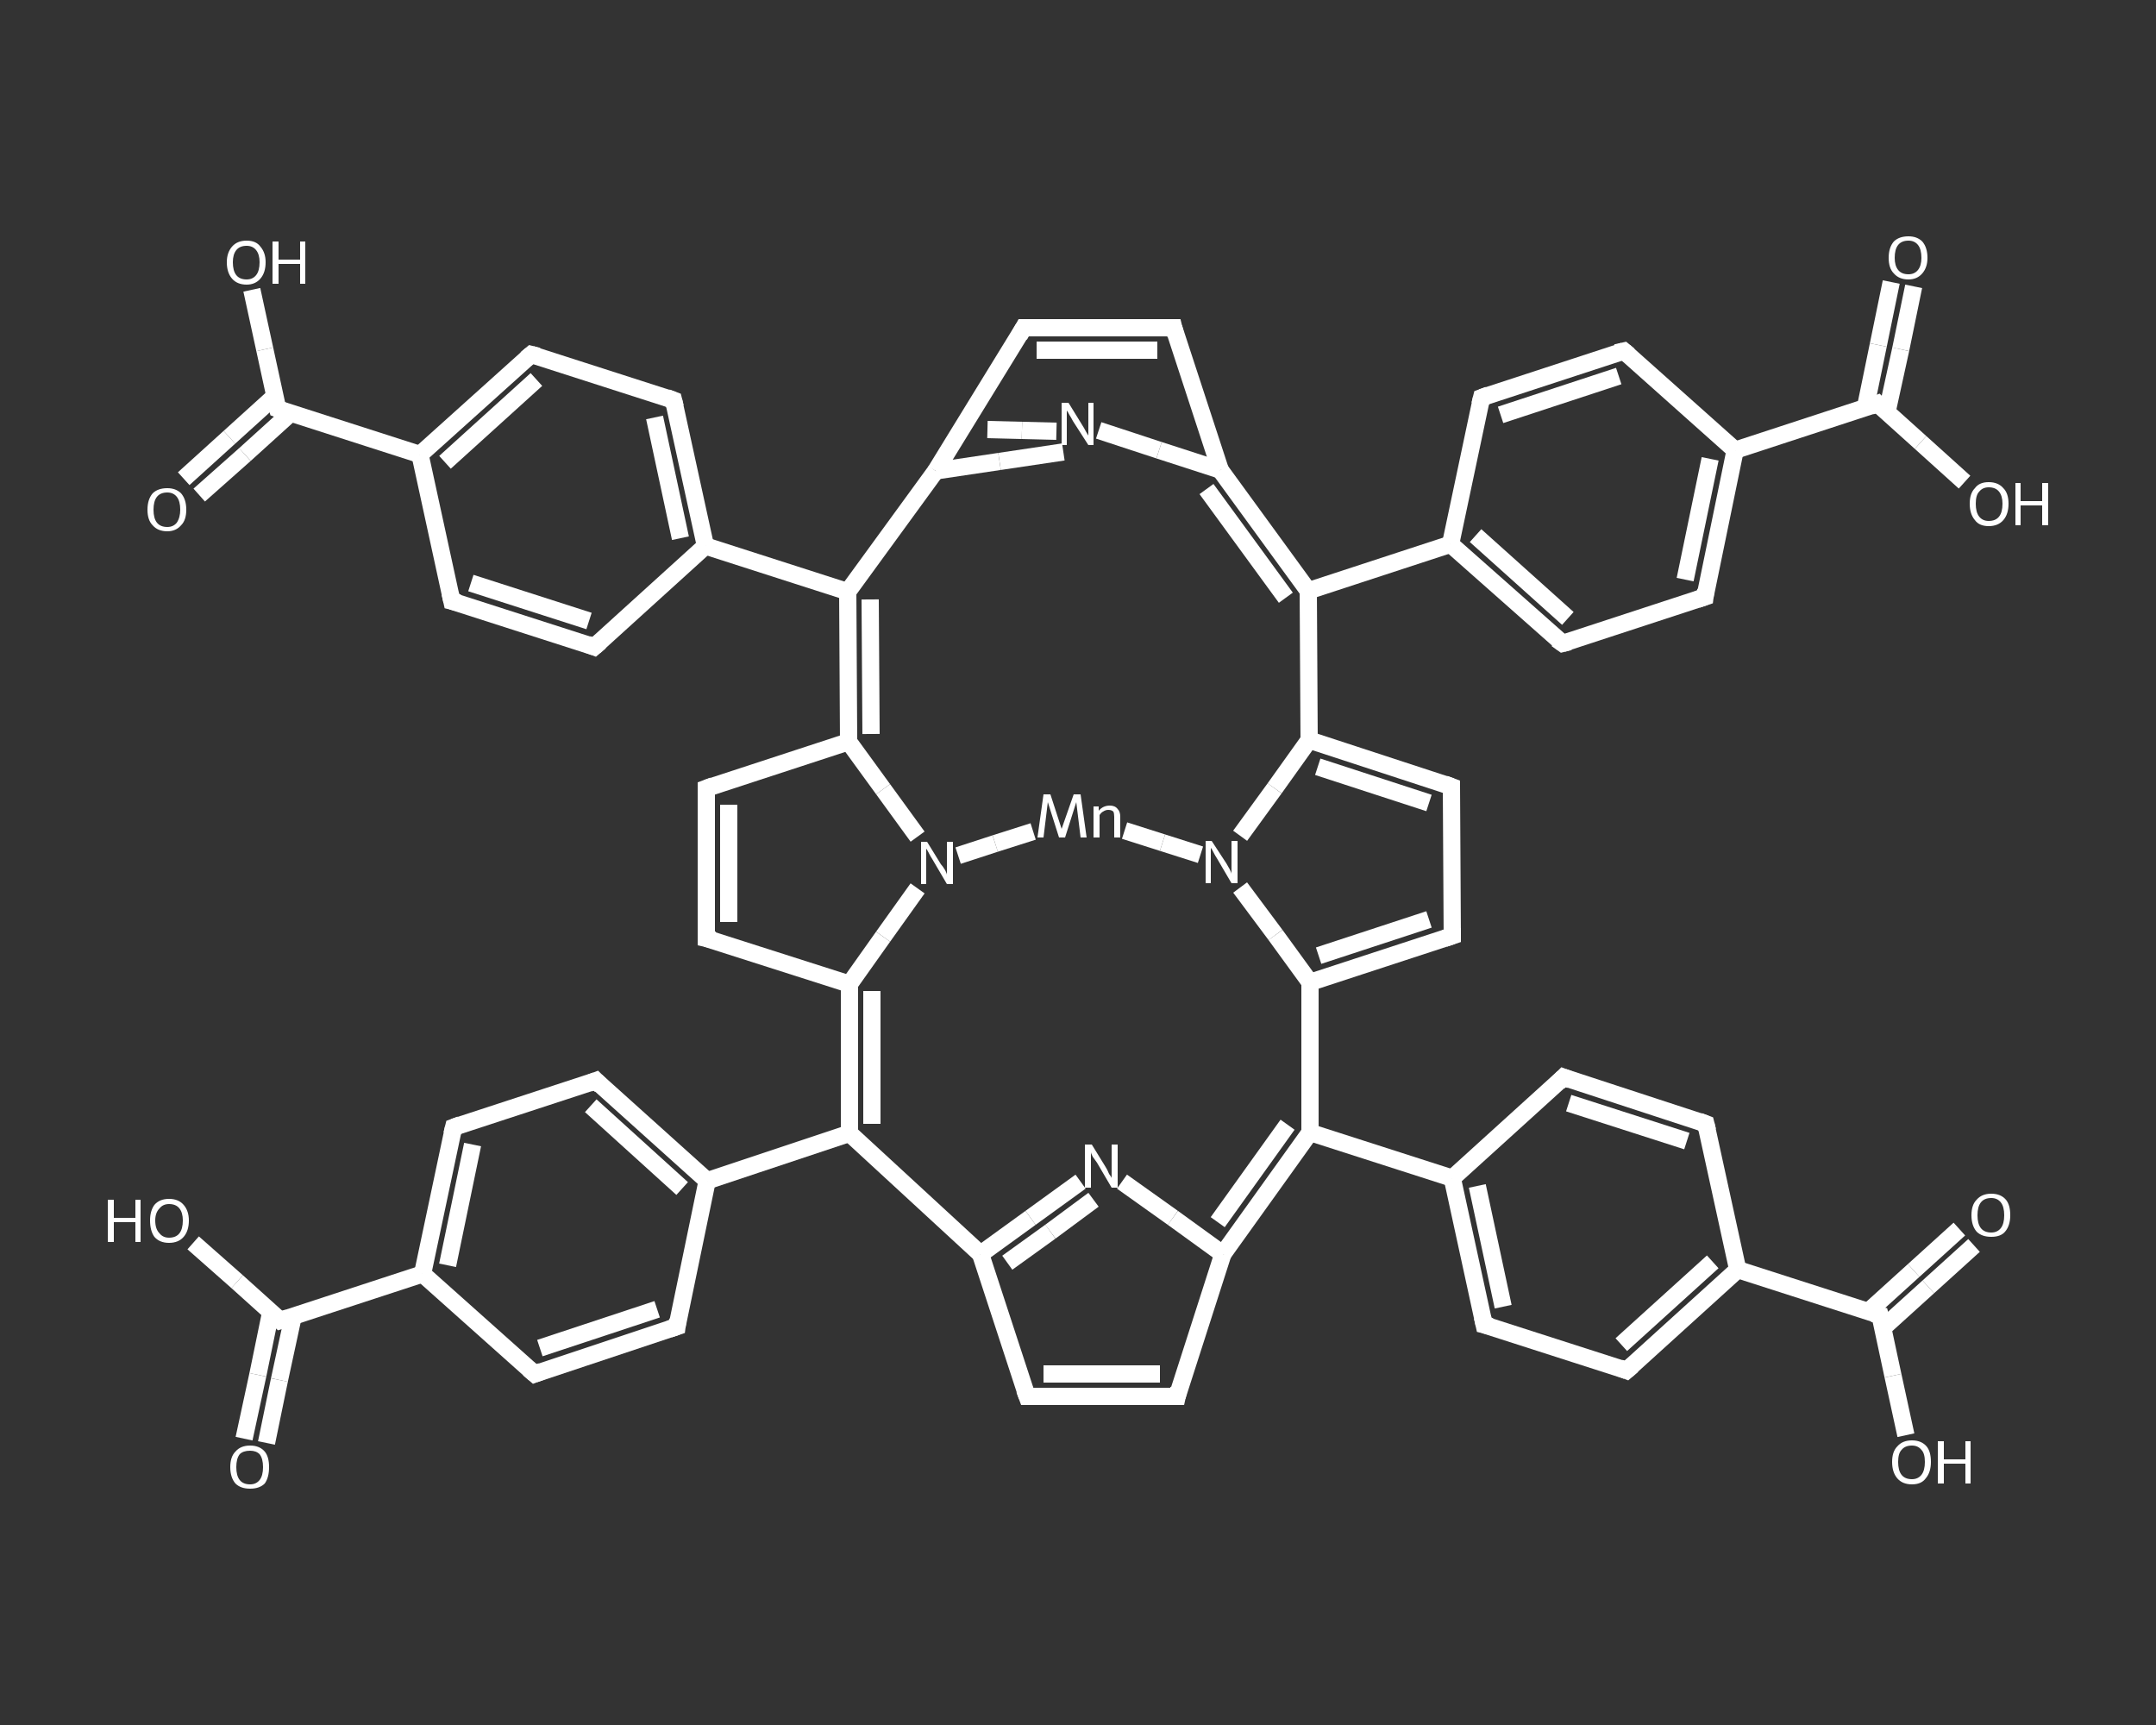 <?xml version='1.0' encoding='iso-8859-1'?>
<svg version='1.1' baseProfile='full'
              xmlns='http://www.w3.org/2000/svg'
                      xmlns:rdkit='http://www.rdkit.org/xml'
                      xmlns:xlink='http://www.w3.org/1999/xlink'
                  xml:space='preserve'
width='250px' height='200px' viewBox='0 0 250 200'>
<rect x="0" y="0" width="250" height="200" fill="#333333" stroke="none"/>
<!-- END OF HEADER -->
<rect style='opacity:1.0;fill:transparent;stroke:none' width='250.0' height='200.0' x='0.0' y='0.0'> </rect>
<path class='bond-0 atom-0 atom-1' d='M 228.9,144.4 L 223.6,149.2' style='fill:none;fill-rule:evenodd;stroke:#FFFFFF;stroke-width:2.0px;stroke-linecap:butt;stroke-linejoin:miter;stroke-opacity:1' />
<path class='bond-0 atom-0 atom-1' d='M 223.6,149.2 L 218.3,154.0' style='fill:none;fill-rule:evenodd;stroke:#FFFFFF;stroke-width:2.0px;stroke-linecap:butt;stroke-linejoin:miter;stroke-opacity:1' />
<path class='bond-0 atom-0 atom-1' d='M 227.2,142.5 L 221.9,147.3' style='fill:none;fill-rule:evenodd;stroke:#FFFFFF;stroke-width:2.0px;stroke-linecap:butt;stroke-linejoin:miter;stroke-opacity:1' />
<path class='bond-0 atom-0 atom-1' d='M 221.9,147.3 L 216.6,152.1' style='fill:none;fill-rule:evenodd;stroke:#FFFFFF;stroke-width:2.0px;stroke-linecap:butt;stroke-linejoin:miter;stroke-opacity:1' />
<path class='bond-1 atom-1 atom-2' d='M 218.0,152.5 L 219.5,159.5' style='fill:none;fill-rule:evenodd;stroke:#FFFFFF;stroke-width:2.0px;stroke-linecap:butt;stroke-linejoin:miter;stroke-opacity:1' />
<path class='bond-1 atom-1 atom-2' d='M 219.5,159.5 L 221.0,166.4' style='fill:none;fill-rule:evenodd;stroke:#FFFFFF;stroke-width:2.0px;stroke-linecap:butt;stroke-linejoin:miter;stroke-opacity:1' />
<path class='bond-2 atom-1 atom-3' d='M 218.0,152.5 L 201.5,147.2' style='fill:none;fill-rule:evenodd;stroke:#FFFFFF;stroke-width:2.0px;stroke-linecap:butt;stroke-linejoin:miter;stroke-opacity:1' />
<path class='bond-3 atom-3 atom-4' d='M 201.5,147.2 L 188.6,158.9' style='fill:none;fill-rule:evenodd;stroke:#FFFFFF;stroke-width:2.0px;stroke-linecap:butt;stroke-linejoin:miter;stroke-opacity:1' />
<path class='bond-3 atom-3 atom-4' d='M 198.6,146.3 L 188.0,155.9' style='fill:none;fill-rule:evenodd;stroke:#FFFFFF;stroke-width:2.0px;stroke-linecap:butt;stroke-linejoin:miter;stroke-opacity:1' />
<path class='bond-4 atom-4 atom-5' d='M 188.6,158.9 L 172.1,153.6' style='fill:none;fill-rule:evenodd;stroke:#FFFFFF;stroke-width:2.0px;stroke-linecap:butt;stroke-linejoin:miter;stroke-opacity:1' />
<path class='bond-5 atom-5 atom-6' d='M 172.1,153.6 L 168.4,136.6' style='fill:none;fill-rule:evenodd;stroke:#FFFFFF;stroke-width:2.0px;stroke-linecap:butt;stroke-linejoin:miter;stroke-opacity:1' />
<path class='bond-5 atom-5 atom-6' d='M 174.3,151.5 L 171.3,137.5' style='fill:none;fill-rule:evenodd;stroke:#FFFFFF;stroke-width:2.0px;stroke-linecap:butt;stroke-linejoin:miter;stroke-opacity:1' />
<path class='bond-6 atom-6 atom-7' d='M 168.4,136.6 L 151.9,131.3' style='fill:none;fill-rule:evenodd;stroke:#FFFFFF;stroke-width:2.0px;stroke-linecap:butt;stroke-linejoin:miter;stroke-opacity:1' />
<path class='bond-7 atom-7 atom-8' d='M 151.9,131.3 L 141.8,145.4' style='fill:none;fill-rule:evenodd;stroke:#FFFFFF;stroke-width:2.0px;stroke-linecap:butt;stroke-linejoin:miter;stroke-opacity:1' />
<path class='bond-7 atom-7 atom-8' d='M 149.3,130.4 L 141.2,141.7' style='fill:none;fill-rule:evenodd;stroke:#FFFFFF;stroke-width:2.0px;stroke-linecap:butt;stroke-linejoin:miter;stroke-opacity:1' />
<path class='bond-8 atom-8 atom-9' d='M 141.8,145.4 L 136.5,161.9' style='fill:none;fill-rule:evenodd;stroke:#FFFFFF;stroke-width:2.0px;stroke-linecap:butt;stroke-linejoin:miter;stroke-opacity:1' />
<path class='bond-9 atom-9 atom-10' d='M 136.5,161.9 L 119.1,161.9' style='fill:none;fill-rule:evenodd;stroke:#FFFFFF;stroke-width:2.0px;stroke-linecap:butt;stroke-linejoin:miter;stroke-opacity:1' />
<path class='bond-9 atom-9 atom-10' d='M 134.5,159.3 L 121.0,159.3' style='fill:none;fill-rule:evenodd;stroke:#FFFFFF;stroke-width:2.0px;stroke-linecap:butt;stroke-linejoin:miter;stroke-opacity:1' />
<path class='bond-10 atom-10 atom-11' d='M 119.1,161.9 L 113.7,145.4' style='fill:none;fill-rule:evenodd;stroke:#FFFFFF;stroke-width:2.0px;stroke-linecap:butt;stroke-linejoin:miter;stroke-opacity:1' />
<path class='bond-11 atom-11 atom-12' d='M 113.7,145.4 L 119.5,141.2' style='fill:none;fill-rule:evenodd;stroke:#FFFFFF;stroke-width:2.0px;stroke-linecap:butt;stroke-linejoin:miter;stroke-opacity:1' />
<path class='bond-11 atom-11 atom-12' d='M 119.5,141.2 L 125.3,137.0' style='fill:none;fill-rule:evenodd;stroke:#FFFFFF;stroke-width:2.0px;stroke-linecap:butt;stroke-linejoin:miter;stroke-opacity:1' />
<path class='bond-11 atom-11 atom-12' d='M 116.8,146.4 L 121.8,142.8' style='fill:none;fill-rule:evenodd;stroke:#FFFFFF;stroke-width:2.0px;stroke-linecap:butt;stroke-linejoin:miter;stroke-opacity:1' />
<path class='bond-11 atom-11 atom-12' d='M 121.8,142.8 L 126.8,139.1' style='fill:none;fill-rule:evenodd;stroke:#FFFFFF;stroke-width:2.0px;stroke-linecap:butt;stroke-linejoin:miter;stroke-opacity:1' />
<path class='bond-12 atom-11 atom-13' d='M 113.7,145.4 L 98.5,131.4' style='fill:none;fill-rule:evenodd;stroke:#FFFFFF;stroke-width:2.0px;stroke-linecap:butt;stroke-linejoin:miter;stroke-opacity:1' />
<path class='bond-13 atom-13 atom-14' d='M 98.5,131.4 L 82.0,136.9' style='fill:none;fill-rule:evenodd;stroke:#FFFFFF;stroke-width:2.0px;stroke-linecap:butt;stroke-linejoin:miter;stroke-opacity:1' />
<path class='bond-14 atom-14 atom-15' d='M 82.0,136.9 L 69.1,125.3' style='fill:none;fill-rule:evenodd;stroke:#FFFFFF;stroke-width:2.0px;stroke-linecap:butt;stroke-linejoin:miter;stroke-opacity:1' />
<path class='bond-14 atom-14 atom-15' d='M 79.1,137.8 L 68.5,128.2' style='fill:none;fill-rule:evenodd;stroke:#FFFFFF;stroke-width:2.0px;stroke-linecap:butt;stroke-linejoin:miter;stroke-opacity:1' />
<path class='bond-15 atom-15 atom-16' d='M 69.1,125.3 L 52.6,130.7' style='fill:none;fill-rule:evenodd;stroke:#FFFFFF;stroke-width:2.0px;stroke-linecap:butt;stroke-linejoin:miter;stroke-opacity:1' />
<path class='bond-16 atom-16 atom-17' d='M 52.6,130.7 L 49.0,147.7' style='fill:none;fill-rule:evenodd;stroke:#FFFFFF;stroke-width:2.0px;stroke-linecap:butt;stroke-linejoin:miter;stroke-opacity:1' />
<path class='bond-16 atom-16 atom-17' d='M 54.8,132.7 L 51.9,146.7' style='fill:none;fill-rule:evenodd;stroke:#FFFFFF;stroke-width:2.0px;stroke-linecap:butt;stroke-linejoin:miter;stroke-opacity:1' />
<path class='bond-17 atom-17 atom-18' d='M 49.0,147.7 L 32.5,153.1' style='fill:none;fill-rule:evenodd;stroke:#FFFFFF;stroke-width:2.0px;stroke-linecap:butt;stroke-linejoin:miter;stroke-opacity:1' />
<path class='bond-18 atom-18 atom-19' d='M 31.4,152.1 L 29.9,159.4' style='fill:none;fill-rule:evenodd;stroke:#FFFFFF;stroke-width:2.0px;stroke-linecap:butt;stroke-linejoin:miter;stroke-opacity:1' />
<path class='bond-18 atom-18 atom-19' d='M 29.9,159.4 L 28.3,166.8' style='fill:none;fill-rule:evenodd;stroke:#FFFFFF;stroke-width:2.0px;stroke-linecap:butt;stroke-linejoin:miter;stroke-opacity:1' />
<path class='bond-18 atom-18 atom-19' d='M 34.0,152.6 L 32.4,160.0' style='fill:none;fill-rule:evenodd;stroke:#FFFFFF;stroke-width:2.0px;stroke-linecap:butt;stroke-linejoin:miter;stroke-opacity:1' />
<path class='bond-18 atom-18 atom-19' d='M 32.4,160.0 L 30.9,167.3' style='fill:none;fill-rule:evenodd;stroke:#FFFFFF;stroke-width:2.0px;stroke-linecap:butt;stroke-linejoin:miter;stroke-opacity:1' />
<path class='bond-19 atom-18 atom-20' d='M 32.5,153.1 L 27.5,148.6' style='fill:none;fill-rule:evenodd;stroke:#FFFFFF;stroke-width:2.0px;stroke-linecap:butt;stroke-linejoin:miter;stroke-opacity:1' />
<path class='bond-19 atom-18 atom-20' d='M 27.5,148.6 L 22.4,144.1' style='fill:none;fill-rule:evenodd;stroke:#FFFFFF;stroke-width:2.0px;stroke-linecap:butt;stroke-linejoin:miter;stroke-opacity:1' />
<path class='bond-20 atom-17 atom-21' d='M 49.0,147.7 L 62.0,159.3' style='fill:none;fill-rule:evenodd;stroke:#FFFFFF;stroke-width:2.0px;stroke-linecap:butt;stroke-linejoin:miter;stroke-opacity:1' />
<path class='bond-21 atom-21 atom-22' d='M 62.0,159.3 L 78.5,153.8' style='fill:none;fill-rule:evenodd;stroke:#FFFFFF;stroke-width:2.0px;stroke-linecap:butt;stroke-linejoin:miter;stroke-opacity:1' />
<path class='bond-21 atom-21 atom-22' d='M 62.6,156.3 L 76.2,151.8' style='fill:none;fill-rule:evenodd;stroke:#FFFFFF;stroke-width:2.0px;stroke-linecap:butt;stroke-linejoin:miter;stroke-opacity:1' />
<path class='bond-22 atom-13 atom-23' d='M 98.5,131.4 L 98.5,114.1' style='fill:none;fill-rule:evenodd;stroke:#FFFFFF;stroke-width:2.0px;stroke-linecap:butt;stroke-linejoin:miter;stroke-opacity:1' />
<path class='bond-22 atom-13 atom-23' d='M 101.1,130.3 L 101.1,114.9' style='fill:none;fill-rule:evenodd;stroke:#FFFFFF;stroke-width:2.0px;stroke-linecap:butt;stroke-linejoin:miter;stroke-opacity:1' />
<path class='bond-23 atom-23 atom-24' d='M 98.5,114.1 L 81.9,108.8' style='fill:none;fill-rule:evenodd;stroke:#FFFFFF;stroke-width:2.0px;stroke-linecap:butt;stroke-linejoin:miter;stroke-opacity:1' />
<path class='bond-24 atom-24 atom-25' d='M 81.9,108.8 L 81.9,91.4' style='fill:none;fill-rule:evenodd;stroke:#FFFFFF;stroke-width:2.0px;stroke-linecap:butt;stroke-linejoin:miter;stroke-opacity:1' />
<path class='bond-24 atom-24 atom-25' d='M 84.5,106.9 L 84.5,93.3' style='fill:none;fill-rule:evenodd;stroke:#FFFFFF;stroke-width:2.0px;stroke-linecap:butt;stroke-linejoin:miter;stroke-opacity:1' />
<path class='bond-25 atom-25 atom-26' d='M 81.9,91.4 L 98.4,86.0' style='fill:none;fill-rule:evenodd;stroke:#FFFFFF;stroke-width:2.0px;stroke-linecap:butt;stroke-linejoin:miter;stroke-opacity:1' />
<path class='bond-26 atom-26 atom-27' d='M 98.4,86.0 L 102.4,91.5' style='fill:none;fill-rule:evenodd;stroke:#FFFFFF;stroke-width:2.0px;stroke-linecap:butt;stroke-linejoin:miter;stroke-opacity:1' />
<path class='bond-26 atom-26 atom-27' d='M 102.4,91.5 L 106.4,97.0' style='fill:none;fill-rule:evenodd;stroke:#FFFFFF;stroke-width:2.0px;stroke-linecap:butt;stroke-linejoin:miter;stroke-opacity:1' />
<path class='bond-27 atom-27 atom-28' d='M 111.1,99.2 L 115.4,97.8' style='fill:none;fill-rule:evenodd;stroke:#FFFFFF;stroke-width:2.0px;stroke-linecap:butt;stroke-linejoin:miter;stroke-opacity:1' />
<path class='bond-27 atom-27 atom-28' d='M 115.4,97.8 L 119.8,96.4' style='fill:none;fill-rule:evenodd;stroke:#FFFFFF;stroke-width:2.0px;stroke-linecap:butt;stroke-linejoin:miter;stroke-opacity:1' />
<path class='bond-28 atom-28 atom-29' d='M 130.4,96.3 L 134.8,97.7' style='fill:none;fill-rule:evenodd;stroke:#FFFFFF;stroke-width:2.0px;stroke-linecap:butt;stroke-linejoin:miter;stroke-opacity:1' />
<path class='bond-28 atom-28 atom-29' d='M 134.8,97.7 L 139.2,99.1' style='fill:none;fill-rule:evenodd;stroke:#FFFFFF;stroke-width:2.0px;stroke-linecap:butt;stroke-linejoin:miter;stroke-opacity:1' />
<path class='bond-29 atom-29 atom-30' d='M 143.8,102.9 L 147.9,108.4' style='fill:none;fill-rule:evenodd;stroke:#FFFFFF;stroke-width:2.0px;stroke-linecap:butt;stroke-linejoin:miter;stroke-opacity:1' />
<path class='bond-29 atom-29 atom-30' d='M 147.9,108.4 L 151.9,113.9' style='fill:none;fill-rule:evenodd;stroke:#FFFFFF;stroke-width:2.0px;stroke-linecap:butt;stroke-linejoin:miter;stroke-opacity:1' />
<path class='bond-30 atom-30 atom-31' d='M 151.9,113.9 L 168.4,108.5' style='fill:none;fill-rule:evenodd;stroke:#FFFFFF;stroke-width:2.0px;stroke-linecap:butt;stroke-linejoin:miter;stroke-opacity:1' />
<path class='bond-30 atom-30 atom-31' d='M 152.9,110.8 L 165.7,106.6' style='fill:none;fill-rule:evenodd;stroke:#FFFFFF;stroke-width:2.0px;stroke-linecap:butt;stroke-linejoin:miter;stroke-opacity:1' />
<path class='bond-31 atom-31 atom-32' d='M 168.4,108.5 L 168.3,91.2' style='fill:none;fill-rule:evenodd;stroke:#FFFFFF;stroke-width:2.0px;stroke-linecap:butt;stroke-linejoin:miter;stroke-opacity:1' />
<path class='bond-32 atom-32 atom-33' d='M 168.3,91.2 L 151.8,85.8' style='fill:none;fill-rule:evenodd;stroke:#FFFFFF;stroke-width:2.0px;stroke-linecap:butt;stroke-linejoin:miter;stroke-opacity:1' />
<path class='bond-32 atom-32 atom-33' d='M 165.7,93.1 L 152.8,88.9' style='fill:none;fill-rule:evenodd;stroke:#FFFFFF;stroke-width:2.0px;stroke-linecap:butt;stroke-linejoin:miter;stroke-opacity:1' />
<path class='bond-33 atom-33 atom-34' d='M 151.8,85.8 L 151.7,68.5' style='fill:none;fill-rule:evenodd;stroke:#FFFFFF;stroke-width:2.0px;stroke-linecap:butt;stroke-linejoin:miter;stroke-opacity:1' />
<path class='bond-34 atom-34 atom-35' d='M 151.7,68.5 L 168.2,63.1' style='fill:none;fill-rule:evenodd;stroke:#FFFFFF;stroke-width:2.0px;stroke-linecap:butt;stroke-linejoin:miter;stroke-opacity:1' />
<path class='bond-35 atom-35 atom-36' d='M 168.2,63.1 L 181.2,74.6' style='fill:none;fill-rule:evenodd;stroke:#FFFFFF;stroke-width:2.0px;stroke-linecap:butt;stroke-linejoin:miter;stroke-opacity:1' />
<path class='bond-35 atom-35 atom-36' d='M 171.1,62.1 L 181.8,71.7' style='fill:none;fill-rule:evenodd;stroke:#FFFFFF;stroke-width:2.0px;stroke-linecap:butt;stroke-linejoin:miter;stroke-opacity:1' />
<path class='bond-36 atom-36 atom-37' d='M 181.2,74.6 L 197.7,69.2' style='fill:none;fill-rule:evenodd;stroke:#FFFFFF;stroke-width:2.0px;stroke-linecap:butt;stroke-linejoin:miter;stroke-opacity:1' />
<path class='bond-37 atom-37 atom-38' d='M 197.7,69.2 L 201.2,52.2' style='fill:none;fill-rule:evenodd;stroke:#FFFFFF;stroke-width:2.0px;stroke-linecap:butt;stroke-linejoin:miter;stroke-opacity:1' />
<path class='bond-37 atom-37 atom-38' d='M 195.4,67.2 L 198.3,53.2' style='fill:none;fill-rule:evenodd;stroke:#FFFFFF;stroke-width:2.0px;stroke-linecap:butt;stroke-linejoin:miter;stroke-opacity:1' />
<path class='bond-38 atom-38 atom-39' d='M 201.2,52.2 L 217.7,46.8' style='fill:none;fill-rule:evenodd;stroke:#FFFFFF;stroke-width:2.0px;stroke-linecap:butt;stroke-linejoin:miter;stroke-opacity:1' />
<path class='bond-39 atom-39 atom-40' d='M 218.8,47.8 L 220.4,40.5' style='fill:none;fill-rule:evenodd;stroke:#FFFFFF;stroke-width:2.0px;stroke-linecap:butt;stroke-linejoin:miter;stroke-opacity:1' />
<path class='bond-39 atom-39 atom-40' d='M 220.4,40.5 L 221.9,33.2' style='fill:none;fill-rule:evenodd;stroke:#FFFFFF;stroke-width:2.0px;stroke-linecap:butt;stroke-linejoin:miter;stroke-opacity:1' />
<path class='bond-39 atom-39 atom-40' d='M 216.3,47.3 L 217.8,40.0' style='fill:none;fill-rule:evenodd;stroke:#FFFFFF;stroke-width:2.0px;stroke-linecap:butt;stroke-linejoin:miter;stroke-opacity:1' />
<path class='bond-39 atom-39 atom-40' d='M 217.8,40.0 L 219.3,32.7' style='fill:none;fill-rule:evenodd;stroke:#FFFFFF;stroke-width:2.0px;stroke-linecap:butt;stroke-linejoin:miter;stroke-opacity:1' />
<path class='bond-40 atom-39 atom-41' d='M 217.7,46.8 L 222.7,51.3' style='fill:none;fill-rule:evenodd;stroke:#FFFFFF;stroke-width:2.0px;stroke-linecap:butt;stroke-linejoin:miter;stroke-opacity:1' />
<path class='bond-40 atom-39 atom-41' d='M 222.7,51.3 L 227.8,55.9' style='fill:none;fill-rule:evenodd;stroke:#FFFFFF;stroke-width:2.0px;stroke-linecap:butt;stroke-linejoin:miter;stroke-opacity:1' />
<path class='bond-41 atom-38 atom-42' d='M 201.2,52.2 L 188.3,40.7' style='fill:none;fill-rule:evenodd;stroke:#FFFFFF;stroke-width:2.0px;stroke-linecap:butt;stroke-linejoin:miter;stroke-opacity:1' />
<path class='bond-42 atom-42 atom-43' d='M 188.3,40.7 L 171.8,46.1' style='fill:none;fill-rule:evenodd;stroke:#FFFFFF;stroke-width:2.0px;stroke-linecap:butt;stroke-linejoin:miter;stroke-opacity:1' />
<path class='bond-42 atom-42 atom-43' d='M 187.7,43.6 L 174.0,48.1' style='fill:none;fill-rule:evenodd;stroke:#FFFFFF;stroke-width:2.0px;stroke-linecap:butt;stroke-linejoin:miter;stroke-opacity:1' />
<path class='bond-43 atom-34 atom-44' d='M 151.7,68.5 L 141.5,54.5' style='fill:none;fill-rule:evenodd;stroke:#FFFFFF;stroke-width:2.0px;stroke-linecap:butt;stroke-linejoin:miter;stroke-opacity:1' />
<path class='bond-43 atom-34 atom-44' d='M 149.1,69.3 L 139.9,56.7' style='fill:none;fill-rule:evenodd;stroke:#FFFFFF;stroke-width:2.0px;stroke-linecap:butt;stroke-linejoin:miter;stroke-opacity:1' />
<path class='bond-44 atom-44 atom-45' d='M 141.5,54.5 L 136.1,38.0' style='fill:none;fill-rule:evenodd;stroke:#FFFFFF;stroke-width:2.0px;stroke-linecap:butt;stroke-linejoin:miter;stroke-opacity:1' />
<path class='bond-45 atom-45 atom-46' d='M 136.1,38.0 L 118.7,38.0' style='fill:none;fill-rule:evenodd;stroke:#FFFFFF;stroke-width:2.0px;stroke-linecap:butt;stroke-linejoin:miter;stroke-opacity:1' />
<path class='bond-45 atom-45 atom-46' d='M 134.2,40.6 L 120.2,40.6' style='fill:none;fill-rule:evenodd;stroke:#FFFFFF;stroke-width:2.0px;stroke-linecap:butt;stroke-linejoin:miter;stroke-opacity:1' />
<path class='bond-46 atom-46 atom-47' d='M 118.7,38.0 L 108.5,54.6' style='fill:none;fill-rule:evenodd;stroke:#FFFFFF;stroke-width:2.0px;stroke-linecap:butt;stroke-linejoin:miter;stroke-opacity:1' />
<path class='bond-47 atom-47 atom-48' d='M 114.5,49.8 L 118.5,49.9' style='fill:none;fill-rule:evenodd;stroke:#FFFFFF;stroke-width:2.0px;stroke-linecap:butt;stroke-linejoin:miter;stroke-opacity:1' />
<path class='bond-47 atom-47 atom-48' d='M 118.5,49.9 L 122.5,50.0' style='fill:none;fill-rule:evenodd;stroke:#FFFFFF;stroke-width:2.0px;stroke-linecap:butt;stroke-linejoin:miter;stroke-opacity:1' />
<path class='bond-47 atom-47 atom-48' d='M 108.5,54.6 L 115.9,53.5' style='fill:none;fill-rule:evenodd;stroke:#FFFFFF;stroke-width:2.0px;stroke-linecap:butt;stroke-linejoin:miter;stroke-opacity:1' />
<path class='bond-47 atom-47 atom-48' d='M 115.9,53.5 L 123.3,52.4' style='fill:none;fill-rule:evenodd;stroke:#FFFFFF;stroke-width:2.0px;stroke-linecap:butt;stroke-linejoin:miter;stroke-opacity:1' />
<path class='bond-48 atom-47 atom-49' d='M 108.5,54.6 L 98.3,68.6' style='fill:none;fill-rule:evenodd;stroke:#FFFFFF;stroke-width:2.0px;stroke-linecap:butt;stroke-linejoin:miter;stroke-opacity:1' />
<path class='bond-49 atom-49 atom-50' d='M 98.3,68.6 L 81.8,63.3' style='fill:none;fill-rule:evenodd;stroke:#FFFFFF;stroke-width:2.0px;stroke-linecap:butt;stroke-linejoin:miter;stroke-opacity:1' />
<path class='bond-50 atom-50 atom-51' d='M 81.8,63.3 L 78.1,46.4' style='fill:none;fill-rule:evenodd;stroke:#FFFFFF;stroke-width:2.0px;stroke-linecap:butt;stroke-linejoin:miter;stroke-opacity:1' />
<path class='bond-50 atom-50 atom-51' d='M 78.9,62.4 L 75.9,48.4' style='fill:none;fill-rule:evenodd;stroke:#FFFFFF;stroke-width:2.0px;stroke-linecap:butt;stroke-linejoin:miter;stroke-opacity:1' />
<path class='bond-51 atom-51 atom-52' d='M 78.1,46.4 L 61.6,41.1' style='fill:none;fill-rule:evenodd;stroke:#FFFFFF;stroke-width:2.0px;stroke-linecap:butt;stroke-linejoin:miter;stroke-opacity:1' />
<path class='bond-52 atom-52 atom-53' d='M 61.6,41.1 L 48.7,52.7' style='fill:none;fill-rule:evenodd;stroke:#FFFFFF;stroke-width:2.0px;stroke-linecap:butt;stroke-linejoin:miter;stroke-opacity:1' />
<path class='bond-52 atom-52 atom-53' d='M 62.2,44.0 L 51.6,53.6' style='fill:none;fill-rule:evenodd;stroke:#FFFFFF;stroke-width:2.0px;stroke-linecap:butt;stroke-linejoin:miter;stroke-opacity:1' />
<path class='bond-53 atom-53 atom-54' d='M 48.7,52.7 L 32.2,47.4' style='fill:none;fill-rule:evenodd;stroke:#FFFFFF;stroke-width:2.0px;stroke-linecap:butt;stroke-linejoin:miter;stroke-opacity:1' />
<path class='bond-54 atom-54 atom-55' d='M 31.9,45.9 L 26.6,50.7' style='fill:none;fill-rule:evenodd;stroke:#FFFFFF;stroke-width:2.0px;stroke-linecap:butt;stroke-linejoin:miter;stroke-opacity:1' />
<path class='bond-54 atom-54 atom-55' d='M 26.6,50.7 L 21.3,55.5' style='fill:none;fill-rule:evenodd;stroke:#FFFFFF;stroke-width:2.0px;stroke-linecap:butt;stroke-linejoin:miter;stroke-opacity:1' />
<path class='bond-54 atom-54 atom-55' d='M 33.7,47.9 L 28.4,52.7' style='fill:none;fill-rule:evenodd;stroke:#FFFFFF;stroke-width:2.0px;stroke-linecap:butt;stroke-linejoin:miter;stroke-opacity:1' />
<path class='bond-54 atom-54 atom-55' d='M 28.4,52.7 L 23.1,57.4' style='fill:none;fill-rule:evenodd;stroke:#FFFFFF;stroke-width:2.0px;stroke-linecap:butt;stroke-linejoin:miter;stroke-opacity:1' />
<path class='bond-55 atom-54 atom-56' d='M 32.2,47.4 L 30.7,40.5' style='fill:none;fill-rule:evenodd;stroke:#FFFFFF;stroke-width:2.0px;stroke-linecap:butt;stroke-linejoin:miter;stroke-opacity:1' />
<path class='bond-55 atom-54 atom-56' d='M 30.7,40.5 L 29.2,33.6' style='fill:none;fill-rule:evenodd;stroke:#FFFFFF;stroke-width:2.0px;stroke-linecap:butt;stroke-linejoin:miter;stroke-opacity:1' />
<path class='bond-56 atom-53 atom-57' d='M 48.7,52.7 L 52.4,69.7' style='fill:none;fill-rule:evenodd;stroke:#FFFFFF;stroke-width:2.0px;stroke-linecap:butt;stroke-linejoin:miter;stroke-opacity:1' />
<path class='bond-57 atom-57 atom-58' d='M 52.4,69.7 L 68.9,75.0' style='fill:none;fill-rule:evenodd;stroke:#FFFFFF;stroke-width:2.0px;stroke-linecap:butt;stroke-linejoin:miter;stroke-opacity:1' />
<path class='bond-57 atom-57 atom-58' d='M 54.6,67.6 L 68.3,72.0' style='fill:none;fill-rule:evenodd;stroke:#FFFFFF;stroke-width:2.0px;stroke-linecap:butt;stroke-linejoin:miter;stroke-opacity:1' />
<path class='bond-58 atom-6 atom-59' d='M 168.4,136.6 L 181.3,124.9' style='fill:none;fill-rule:evenodd;stroke:#FFFFFF;stroke-width:2.0px;stroke-linecap:butt;stroke-linejoin:miter;stroke-opacity:1' />
<path class='bond-59 atom-59 atom-60' d='M 181.3,124.9 L 197.8,130.3' style='fill:none;fill-rule:evenodd;stroke:#FFFFFF;stroke-width:2.0px;stroke-linecap:butt;stroke-linejoin:miter;stroke-opacity:1' />
<path class='bond-59 atom-59 atom-60' d='M 181.9,127.9 L 195.6,132.3' style='fill:none;fill-rule:evenodd;stroke:#FFFFFF;stroke-width:2.0px;stroke-linecap:butt;stroke-linejoin:miter;stroke-opacity:1' />
<path class='bond-60 atom-60 atom-3' d='M 197.8,130.3 L 201.5,147.2' style='fill:none;fill-rule:evenodd;stroke:#FFFFFF;stroke-width:2.0px;stroke-linecap:butt;stroke-linejoin:miter;stroke-opacity:1' />
<path class='bond-61 atom-30 atom-7' d='M 151.9,113.9 L 151.9,131.3' style='fill:none;fill-rule:evenodd;stroke:#FFFFFF;stroke-width:2.0px;stroke-linecap:butt;stroke-linejoin:miter;stroke-opacity:1' />
<path class='bond-62 atom-43 atom-35' d='M 171.8,46.1 L 168.2,63.1' style='fill:none;fill-rule:evenodd;stroke:#FFFFFF;stroke-width:2.0px;stroke-linecap:butt;stroke-linejoin:miter;stroke-opacity:1' />
<path class='bond-63 atom-48 atom-44' d='M 127.4,49.9 L 134.4,52.2' style='fill:none;fill-rule:evenodd;stroke:#FFFFFF;stroke-width:2.0px;stroke-linecap:butt;stroke-linejoin:miter;stroke-opacity:1' />
<path class='bond-63 atom-48 atom-44' d='M 134.4,52.2 L 141.5,54.5' style='fill:none;fill-rule:evenodd;stroke:#FFFFFF;stroke-width:2.0px;stroke-linecap:butt;stroke-linejoin:miter;stroke-opacity:1' />
<path class='bond-64 atom-58 atom-50' d='M 68.9,75.0 L 81.8,63.3' style='fill:none;fill-rule:evenodd;stroke:#FFFFFF;stroke-width:2.0px;stroke-linecap:butt;stroke-linejoin:miter;stroke-opacity:1' />
<path class='bond-65 atom-12 atom-8' d='M 130.1,137.0 L 136.0,141.2' style='fill:none;fill-rule:evenodd;stroke:#FFFFFF;stroke-width:2.0px;stroke-linecap:butt;stroke-linejoin:miter;stroke-opacity:1' />
<path class='bond-65 atom-12 atom-8' d='M 136.0,141.2 L 141.8,145.4' style='fill:none;fill-rule:evenodd;stroke:#FFFFFF;stroke-width:2.0px;stroke-linecap:butt;stroke-linejoin:miter;stroke-opacity:1' />
<path class='bond-66 atom-22 atom-14' d='M 78.5,153.8 L 82.0,136.9' style='fill:none;fill-rule:evenodd;stroke:#FFFFFF;stroke-width:2.0px;stroke-linecap:butt;stroke-linejoin:miter;stroke-opacity:1' />
<path class='bond-67 atom-27 atom-23' d='M 106.4,103.0 L 102.4,108.6' style='fill:none;fill-rule:evenodd;stroke:#FFFFFF;stroke-width:2.0px;stroke-linecap:butt;stroke-linejoin:miter;stroke-opacity:1' />
<path class='bond-67 atom-27 atom-23' d='M 102.4,108.6 L 98.5,114.1' style='fill:none;fill-rule:evenodd;stroke:#FFFFFF;stroke-width:2.0px;stroke-linecap:butt;stroke-linejoin:miter;stroke-opacity:1' />
<path class='bond-68 atom-33 atom-29' d='M 151.8,85.8 L 147.8,91.4' style='fill:none;fill-rule:evenodd;stroke:#FFFFFF;stroke-width:2.0px;stroke-linecap:butt;stroke-linejoin:miter;stroke-opacity:1' />
<path class='bond-68 atom-33 atom-29' d='M 147.8,91.4 L 143.8,96.9' style='fill:none;fill-rule:evenodd;stroke:#FFFFFF;stroke-width:2.0px;stroke-linecap:butt;stroke-linejoin:miter;stroke-opacity:1' />
<path class='bond-69 atom-49 atom-26' d='M 98.3,68.6 L 98.4,86.0' style='fill:none;fill-rule:evenodd;stroke:#FFFFFF;stroke-width:2.0px;stroke-linecap:butt;stroke-linejoin:miter;stroke-opacity:1' />
<path class='bond-69 atom-49 atom-26' d='M 100.9,69.5 L 101.0,85.1' style='fill:none;fill-rule:evenodd;stroke:#FFFFFF;stroke-width:2.0px;stroke-linecap:butt;stroke-linejoin:miter;stroke-opacity:1' />
<path d='M 218.1,152.9 L 218.0,152.5 L 217.2,152.3' style='fill:none;stroke:#FFFFFF;stroke-width:2.0px;stroke-linecap:butt;stroke-linejoin:miter;stroke-opacity:1;' />
<path d='M 189.3,158.3 L 188.6,158.9 L 187.8,158.6' style='fill:none;stroke:#FFFFFF;stroke-width:2.0px;stroke-linecap:butt;stroke-linejoin:miter;stroke-opacity:1;' />
<path d='M 172.9,153.8 L 172.1,153.6 L 171.9,152.7' style='fill:none;stroke:#FFFFFF;stroke-width:2.0px;stroke-linecap:butt;stroke-linejoin:miter;stroke-opacity:1;' />
<path d='M 136.7,161.0 L 136.5,161.9 L 135.6,161.9' style='fill:none;stroke:#FFFFFF;stroke-width:2.0px;stroke-linecap:butt;stroke-linejoin:miter;stroke-opacity:1;' />
<path d='M 120.0,161.9 L 119.1,161.9 L 118.8,161.1' style='fill:none;stroke:#FFFFFF;stroke-width:2.0px;stroke-linecap:butt;stroke-linejoin:miter;stroke-opacity:1;' />
<path d='M 69.7,125.9 L 69.1,125.3 L 68.3,125.6' style='fill:none;stroke:#FFFFFF;stroke-width:2.0px;stroke-linecap:butt;stroke-linejoin:miter;stroke-opacity:1;' />
<path d='M 53.4,130.4 L 52.6,130.7 L 52.4,131.5' style='fill:none;stroke:#FFFFFF;stroke-width:2.0px;stroke-linecap:butt;stroke-linejoin:miter;stroke-opacity:1;' />
<path d='M 33.4,152.8 L 32.5,153.1 L 32.3,152.9' style='fill:none;stroke:#FFFFFF;stroke-width:2.0px;stroke-linecap:butt;stroke-linejoin:miter;stroke-opacity:1;' />
<path d='M 61.3,158.7 L 62.0,159.3 L 62.8,159.0' style='fill:none;stroke:#FFFFFF;stroke-width:2.0px;stroke-linecap:butt;stroke-linejoin:miter;stroke-opacity:1;' />
<path d='M 77.6,154.1 L 78.5,153.8 L 78.6,153.0' style='fill:none;stroke:#FFFFFF;stroke-width:2.0px;stroke-linecap:butt;stroke-linejoin:miter;stroke-opacity:1;' />
<path d='M 82.8,109.0 L 81.9,108.8 L 81.9,107.9' style='fill:none;stroke:#FFFFFF;stroke-width:2.0px;stroke-linecap:butt;stroke-linejoin:miter;stroke-opacity:1;' />
<path d='M 81.9,92.3 L 81.9,91.4 L 82.7,91.1' style='fill:none;stroke:#FFFFFF;stroke-width:2.0px;stroke-linecap:butt;stroke-linejoin:miter;stroke-opacity:1;' />
<path d='M 167.5,108.8 L 168.4,108.5 L 168.4,107.6' style='fill:none;stroke:#FFFFFF;stroke-width:2.0px;stroke-linecap:butt;stroke-linejoin:miter;stroke-opacity:1;' />
<path d='M 168.3,92.0 L 168.3,91.2 L 167.5,90.9' style='fill:none;stroke:#FFFFFF;stroke-width:2.0px;stroke-linecap:butt;stroke-linejoin:miter;stroke-opacity:1;' />
<path d='M 180.5,74.1 L 181.2,74.6 L 182.0,74.4' style='fill:none;stroke:#FFFFFF;stroke-width:2.0px;stroke-linecap:butt;stroke-linejoin:miter;stroke-opacity:1;' />
<path d='M 196.8,69.5 L 197.7,69.2 L 197.8,68.4' style='fill:none;stroke:#FFFFFF;stroke-width:2.0px;stroke-linecap:butt;stroke-linejoin:miter;stroke-opacity:1;' />
<path d='M 216.9,47.1 L 217.7,46.8 L 218.0,47.1' style='fill:none;stroke:#FFFFFF;stroke-width:2.0px;stroke-linecap:butt;stroke-linejoin:miter;stroke-opacity:1;' />
<path d='M 188.9,41.2 L 188.3,40.7 L 187.4,40.9' style='fill:none;stroke:#FFFFFF;stroke-width:2.0px;stroke-linecap:butt;stroke-linejoin:miter;stroke-opacity:1;' />
<path d='M 172.6,45.8 L 171.8,46.1 L 171.6,46.9' style='fill:none;stroke:#FFFFFF;stroke-width:2.0px;stroke-linecap:butt;stroke-linejoin:miter;stroke-opacity:1;' />
<path d='M 136.3,38.8 L 136.1,38.0 L 135.2,38.0' style='fill:none;stroke:#FFFFFF;stroke-width:2.0px;stroke-linecap:butt;stroke-linejoin:miter;stroke-opacity:1;' />
<path d='M 119.6,38.0 L 118.7,38.0 L 118.2,38.9' style='fill:none;stroke:#FFFFFF;stroke-width:2.0px;stroke-linecap:butt;stroke-linejoin:miter;stroke-opacity:1;' />
<path d='M 78.3,47.2 L 78.1,46.4 L 77.3,46.1' style='fill:none;stroke:#FFFFFF;stroke-width:2.0px;stroke-linecap:butt;stroke-linejoin:miter;stroke-opacity:1;' />
<path d='M 62.4,41.3 L 61.6,41.1 L 61.0,41.6' style='fill:none;stroke:#FFFFFF;stroke-width:2.0px;stroke-linecap:butt;stroke-linejoin:miter;stroke-opacity:1;' />
<path d='M 33.0,47.7 L 32.2,47.4 L 32.1,47.0' style='fill:none;stroke:#FFFFFF;stroke-width:2.0px;stroke-linecap:butt;stroke-linejoin:miter;stroke-opacity:1;' />
<path d='M 52.2,68.8 L 52.4,69.7 L 53.2,69.9' style='fill:none;stroke:#FFFFFF;stroke-width:2.0px;stroke-linecap:butt;stroke-linejoin:miter;stroke-opacity:1;' />
<path d='M 68.1,74.7 L 68.9,75.0 L 69.6,74.4' style='fill:none;stroke:#FFFFFF;stroke-width:2.0px;stroke-linecap:butt;stroke-linejoin:miter;stroke-opacity:1;' />
<path d='M 180.7,125.5 L 181.3,124.9 L 182.1,125.2' style='fill:none;stroke:#FFFFFF;stroke-width:2.0px;stroke-linecap:butt;stroke-linejoin:miter;stroke-opacity:1;' />
<path d='M 197.0,130.0 L 197.8,130.3 L 198.0,131.1' style='fill:none;stroke:#FFFFFF;stroke-width:2.0px;stroke-linecap:butt;stroke-linejoin:miter;stroke-opacity:1;' />
<path class='atom-0' d='M 228.6 140.9
Q 228.6 139.7, 229.2 139.1
Q 229.8 138.4, 230.9 138.4
Q 232.0 138.4, 232.6 139.1
Q 233.1 139.7, 233.1 140.9
Q 233.1 142.1, 232.5 142.8
Q 232.0 143.4, 230.9 143.4
Q 229.8 143.4, 229.2 142.8
Q 228.6 142.1, 228.6 140.9
M 230.9 142.9
Q 231.6 142.9, 232.0 142.4
Q 232.4 141.9, 232.4 140.9
Q 232.4 139.9, 232.0 139.4
Q 231.6 138.9, 230.9 138.9
Q 230.1 138.9, 229.7 139.4
Q 229.3 139.9, 229.3 140.9
Q 229.3 141.9, 229.7 142.4
Q 230.1 142.9, 230.9 142.9
' fill='#FFFFFF'/>
<path class='atom-2' d='M 219.4 169.5
Q 219.4 168.3, 220.0 167.7
Q 220.6 167.0, 221.7 167.0
Q 222.8 167.0, 223.4 167.7
Q 223.9 168.3, 223.9 169.5
Q 223.9 170.7, 223.3 171.4
Q 222.8 172.1, 221.7 172.1
Q 220.6 172.1, 220.0 171.4
Q 219.4 170.7, 219.4 169.5
M 221.7 171.5
Q 222.4 171.5, 222.8 171.0
Q 223.2 170.5, 223.2 169.5
Q 223.2 168.5, 222.8 168.1
Q 222.4 167.6, 221.7 167.6
Q 220.9 167.6, 220.5 168.1
Q 220.1 168.5, 220.1 169.5
Q 220.1 170.5, 220.5 171.0
Q 220.9 171.5, 221.7 171.5
' fill='#FFFFFF'/>
<path class='atom-2' d='M 224.7 167.1
L 225.4 167.1
L 225.4 169.2
L 227.9 169.2
L 227.9 167.1
L 228.5 167.1
L 228.5 172.0
L 227.9 172.0
L 227.9 169.7
L 225.4 169.7
L 225.4 172.0
L 224.7 172.0
L 224.7 167.1
' fill='#FFFFFF'/>
<path class='atom-12' d='M 126.6 132.7
L 128.2 135.3
Q 128.4 135.6, 128.6 136.1
Q 128.9 136.5, 128.9 136.6
L 128.9 132.7
L 129.6 132.7
L 129.6 137.7
L 128.9 137.7
L 127.2 134.8
Q 127.0 134.5, 126.7 134.1
Q 126.5 133.7, 126.5 133.6
L 126.5 137.7
L 125.8 137.7
L 125.8 132.7
L 126.6 132.7
' fill='#FFFFFF'/>
<path class='atom-19' d='M 26.7 170.1
Q 26.7 168.9, 27.3 168.3
Q 27.9 167.6, 29.0 167.6
Q 30.1 167.6, 30.7 168.3
Q 31.2 168.9, 31.2 170.1
Q 31.2 171.3, 30.7 172.0
Q 30.1 172.6, 29.0 172.6
Q 27.9 172.6, 27.3 172.0
Q 26.7 171.3, 26.7 170.1
M 29.0 172.1
Q 29.7 172.1, 30.1 171.6
Q 30.5 171.1, 30.5 170.1
Q 30.5 169.1, 30.1 168.6
Q 29.7 168.2, 29.0 168.2
Q 28.2 168.2, 27.8 168.6
Q 27.4 169.1, 27.4 170.1
Q 27.4 171.1, 27.8 171.6
Q 28.2 172.1, 29.0 172.1
' fill='#FFFFFF'/>
<path class='atom-20' d='M 12.5 139.1
L 13.2 139.1
L 13.2 141.2
L 15.7 141.2
L 15.7 139.1
L 16.3 139.1
L 16.3 144.0
L 15.7 144.0
L 15.7 141.7
L 13.2 141.7
L 13.2 144.0
L 12.5 144.0
L 12.5 139.1
' fill='#FFFFFF'/>
<path class='atom-20' d='M 17.4 141.5
Q 17.4 140.4, 17.9 139.7
Q 18.5 139.0, 19.6 139.0
Q 20.7 139.0, 21.3 139.7
Q 21.9 140.4, 21.9 141.5
Q 21.9 142.7, 21.3 143.4
Q 20.7 144.1, 19.6 144.1
Q 18.5 144.1, 17.9 143.4
Q 17.4 142.7, 17.4 141.5
M 19.6 143.5
Q 20.4 143.5, 20.8 143.0
Q 21.2 142.5, 21.2 141.5
Q 21.2 140.6, 20.8 140.1
Q 20.4 139.6, 19.6 139.6
Q 18.9 139.6, 18.5 140.1
Q 18.0 140.6, 18.0 141.5
Q 18.0 142.5, 18.5 143.0
Q 18.9 143.5, 19.6 143.5
' fill='#FFFFFF'/>
<path class='atom-27' d='M 107.5 97.6
L 109.1 100.2
Q 109.3 100.4, 109.6 100.9
Q 109.8 101.3, 109.8 101.4
L 109.8 97.6
L 110.5 97.6
L 110.5 102.5
L 109.8 102.5
L 108.1 99.6
Q 107.9 99.3, 107.7 98.9
Q 107.5 98.5, 107.4 98.4
L 107.4 102.5
L 106.8 102.5
L 106.8 97.6
L 107.5 97.6
' fill='#FFFFFF'/>
<path class='atom-28' d='M 126.0 97.1
L 125.3 97.1
L 124.8 93.0
L 123.5 97.1
L 122.8 97.1
L 121.5 93.0
L 121.0 97.1
L 120.3 97.1
L 121.0 92.1
L 121.8 92.1
L 123.1 96.1
L 124.5 92.1
L 125.3 92.1
L 126.0 97.1
' fill='#FFFFFF'/>
<path class='atom-28' d='M 128.7 93.4
Q 129.3 93.4, 129.6 93.8
Q 129.9 94.1, 129.9 94.7
L 129.9 97.1
L 129.2 97.1
L 129.2 94.7
Q 129.2 94.3, 129.1 94.1
Q 128.9 93.9, 128.5 93.9
Q 128.2 93.9, 127.9 94.1
Q 127.7 94.2, 127.5 94.5
L 127.5 97.1
L 126.8 97.1
L 126.8 93.5
L 127.4 93.5
L 127.4 94.0
Q 127.9 93.4, 128.7 93.4
' fill='#FFFFFF'/>
<path class='atom-29' d='M 140.5 97.5
L 142.2 100.1
Q 142.3 100.3, 142.6 100.8
Q 142.8 101.2, 142.8 101.3
L 142.8 97.5
L 143.5 97.5
L 143.5 102.4
L 142.8 102.4
L 141.1 99.5
Q 140.9 99.2, 140.7 98.8
Q 140.5 98.4, 140.4 98.3
L 140.4 102.4
L 139.8 102.4
L 139.8 97.5
L 140.5 97.5
' fill='#FFFFFF'/>
<path class='atom-40' d='M 219.0 29.9
Q 219.0 28.7, 219.6 28.0
Q 220.2 27.4, 221.3 27.4
Q 222.3 27.4, 222.9 28.0
Q 223.5 28.7, 223.5 29.9
Q 223.5 31.0, 222.9 31.7
Q 222.3 32.4, 221.3 32.4
Q 220.2 32.4, 219.6 31.7
Q 219.0 31.1, 219.0 29.9
M 221.3 31.8
Q 222.0 31.8, 222.4 31.3
Q 222.8 30.8, 222.8 29.9
Q 222.8 28.9, 222.4 28.4
Q 222.0 27.9, 221.3 27.9
Q 220.5 27.9, 220.1 28.4
Q 219.7 28.9, 219.7 29.9
Q 219.7 30.8, 220.1 31.3
Q 220.5 31.8, 221.3 31.8
' fill='#FFFFFF'/>
<path class='atom-41' d='M 228.4 58.4
Q 228.4 57.2, 229.0 56.6
Q 229.5 55.9, 230.6 55.9
Q 231.7 55.9, 232.3 56.6
Q 232.9 57.2, 232.9 58.4
Q 232.9 59.6, 232.3 60.3
Q 231.7 61.0, 230.6 61.0
Q 229.5 61.0, 229.0 60.3
Q 228.4 59.6, 228.4 58.4
M 230.6 60.4
Q 231.4 60.4, 231.8 59.9
Q 232.2 59.4, 232.2 58.4
Q 232.2 57.5, 231.8 57.0
Q 231.4 56.5, 230.6 56.5
Q 229.9 56.5, 229.5 57.0
Q 229.1 57.4, 229.1 58.4
Q 229.1 59.4, 229.5 59.9
Q 229.9 60.4, 230.6 60.4
' fill='#FFFFFF'/>
<path class='atom-41' d='M 233.7 56.0
L 234.3 56.0
L 234.3 58.1
L 236.8 58.1
L 236.8 56.0
L 237.5 56.0
L 237.5 60.9
L 236.8 60.9
L 236.8 58.6
L 234.3 58.6
L 234.3 60.9
L 233.7 60.9
L 233.7 56.0
' fill='#FFFFFF'/>
<path class='atom-48' d='M 123.9 46.7
L 125.5 49.3
Q 125.7 49.6, 125.9 50.0
Q 126.2 50.5, 126.2 50.5
L 126.2 46.7
L 126.8 46.7
L 126.8 51.6
L 126.2 51.6
L 124.4 48.8
Q 124.2 48.4, 124.0 48.1
Q 123.8 47.7, 123.7 47.6
L 123.7 51.6
L 123.1 51.6
L 123.1 46.7
L 123.9 46.7
' fill='#FFFFFF'/>
<path class='atom-55' d='M 17.1 59.1
Q 17.1 57.9, 17.7 57.2
Q 18.3 56.6, 19.4 56.6
Q 20.4 56.6, 21.0 57.2
Q 21.6 57.9, 21.6 59.1
Q 21.6 60.3, 21.0 60.9
Q 20.4 61.6, 19.4 61.6
Q 18.3 61.6, 17.7 60.9
Q 17.1 60.3, 17.1 59.1
M 19.4 61.1
Q 20.1 61.1, 20.5 60.6
Q 20.9 60.0, 20.9 59.1
Q 20.9 58.1, 20.5 57.6
Q 20.1 57.1, 19.4 57.1
Q 18.6 57.1, 18.2 57.6
Q 17.8 58.1, 17.8 59.1
Q 17.8 60.1, 18.2 60.6
Q 18.6 61.1, 19.4 61.1
' fill='#FFFFFF'/>
<path class='atom-56' d='M 26.3 30.4
Q 26.3 29.3, 26.9 28.6
Q 27.5 27.9, 28.6 27.9
Q 29.7 27.9, 30.2 28.6
Q 30.8 29.3, 30.8 30.4
Q 30.8 31.6, 30.2 32.3
Q 29.6 33.0, 28.6 33.0
Q 27.5 33.0, 26.9 32.3
Q 26.3 31.6, 26.3 30.4
M 28.6 32.4
Q 29.3 32.4, 29.7 31.9
Q 30.1 31.4, 30.1 30.4
Q 30.1 29.5, 29.7 29.0
Q 29.3 28.5, 28.6 28.5
Q 27.8 28.5, 27.4 29.0
Q 27.0 29.5, 27.0 30.4
Q 27.0 31.4, 27.4 31.9
Q 27.8 32.4, 28.6 32.4
' fill='#FFFFFF'/>
<path class='atom-56' d='M 31.6 28.0
L 32.3 28.0
L 32.3 30.1
L 34.8 30.1
L 34.8 28.0
L 35.4 28.0
L 35.4 32.9
L 34.8 32.9
L 34.8 30.6
L 32.3 30.6
L 32.3 32.9
L 31.6 32.9
L 31.6 28.0
' fill='#FFFFFF'/>
</svg>
